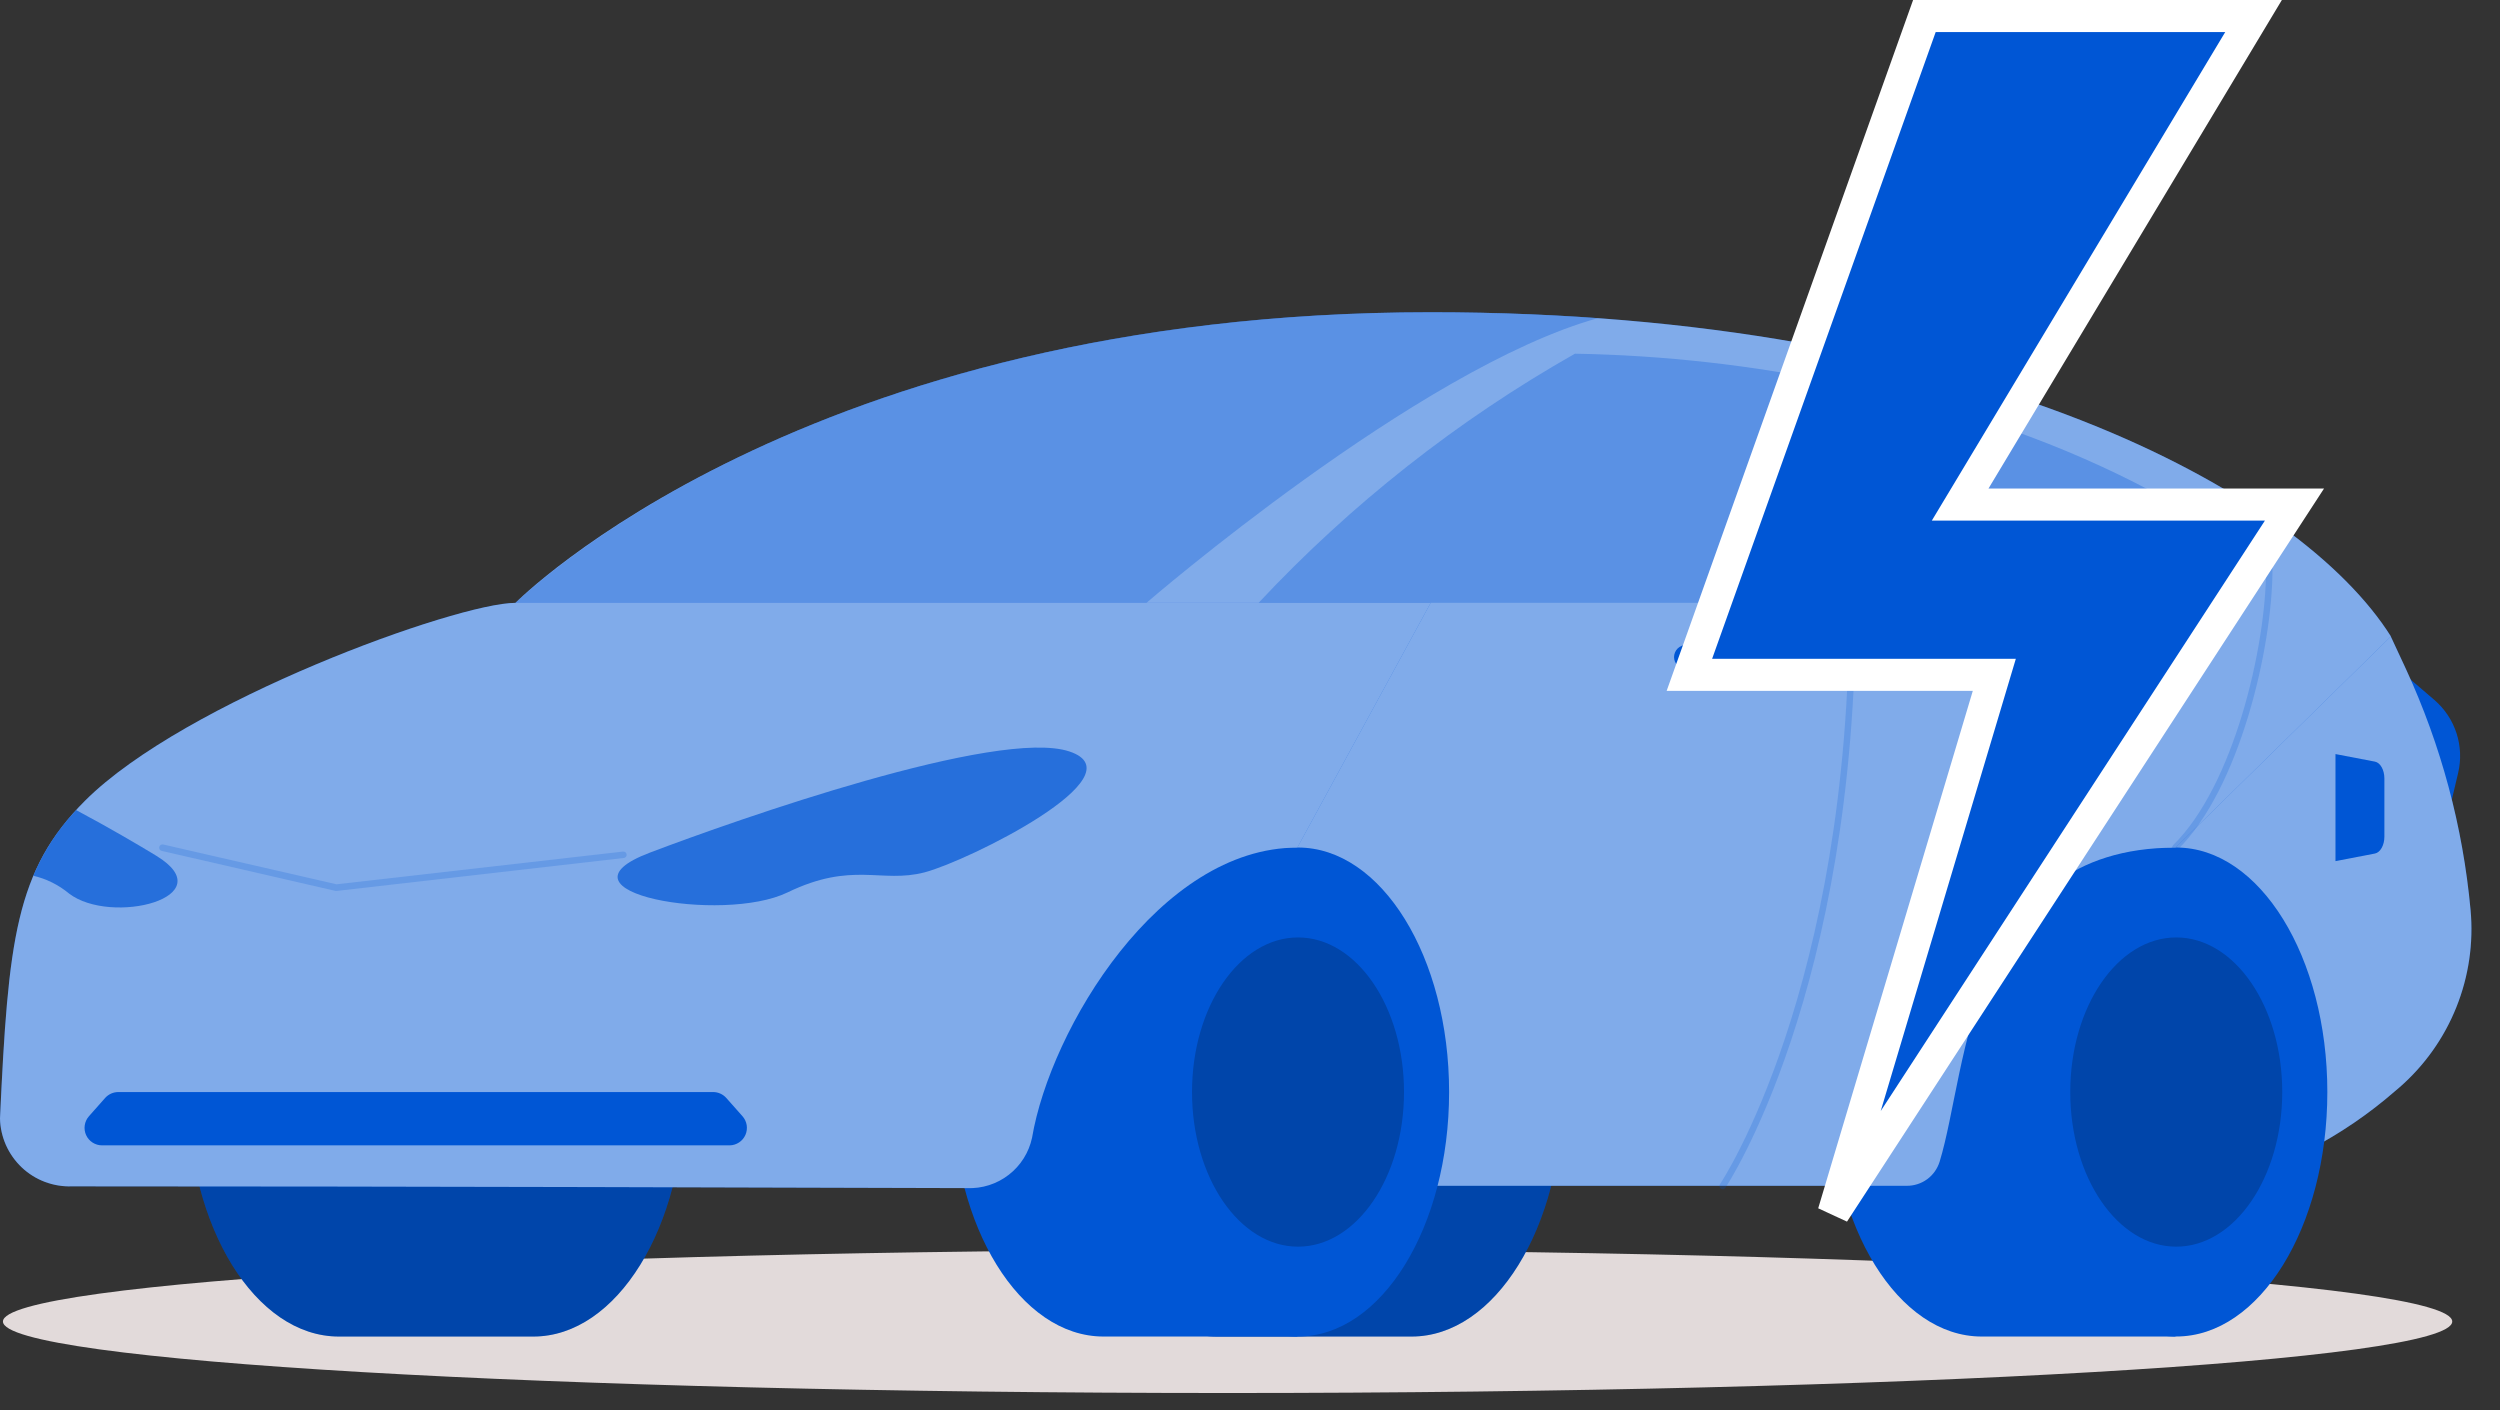 <svg width="78" height="44" viewBox="0 0 78 44" fill="none" xmlns="http://www.w3.org/2000/svg">
<rect x="0" y="0" width="78" height="44" fill="#333333" stroke="none"/>
<g id="Group 26086296">
<g id="Group 26086295">
<g id="freepik--electric-car--inject-91">
<path id="freepik--path--inject-91" d="M38.301 43.462C59.403 43.462 76.51 42.463 76.51 41.231C76.51 39.999 59.403 39 38.301 39C17.198 39 0.092 39.999 0.092 41.231C0.092 42.463 17.198 43.462 38.301 43.462Z" fill="#E2DADA"/>
<path id="Path 33707" d="M44.046 26.443H37.974C35.374 26.443 33.262 29.858 33.262 34.071C33.262 38.284 35.371 41.7 37.974 41.7H44.044C46.644 41.7 48.758 38.285 48.758 34.071C48.758 29.857 46.645 26.443 44.046 26.443Z" fill="#0056D5"/>
<path id="Path 33708" opacity="0.2" d="M44.046 26.443H37.974C35.374 26.443 33.262 29.858 33.262 34.071C33.262 38.284 35.371 41.7 37.974 41.7H44.044C46.644 41.7 48.758 38.285 48.758 34.071C48.758 29.857 46.645 26.443 44.046 26.443Z" fill="black"/>
<path id="Path 33709" d="M16.642 26.443H10.572C7.972 26.443 5.86 29.858 5.86 34.071C5.86 38.284 7.969 41.7 10.572 41.7H16.642C19.242 41.7 21.356 38.285 21.356 34.071C21.356 29.857 19.245 26.443 16.642 26.443Z" fill="#0056D5"/>
<path id="Path 33710" opacity="0.2" d="M16.642 26.443H10.572C7.972 26.443 5.86 29.858 5.86 34.071C5.86 38.284 7.969 41.7 10.572 41.7H16.642C19.242 41.7 21.356 38.285 21.356 34.071C21.356 29.857 19.245 26.443 16.642 26.443Z" fill="black"/>
<path id="Path 33711" d="M74.573 20.656L75.952 21.838C76.273 22.114 76.512 22.473 76.643 22.875C76.774 23.278 76.791 23.709 76.693 24.12L76.378 25.45L74.573 20.656Z" fill="#0056D5"/>
<path id="Path 33712" d="M77.082 28.395C76.843 25.792 76.162 23.25 75.067 20.877L74.591 19.854H63.103L69.061 36.998C71.156 36.475 73.098 35.462 74.727 34.042L74.865 33.925C75.645 33.244 76.253 32.388 76.638 31.426C77.024 30.465 77.176 29.426 77.082 28.395Z" fill="#0056D5"/>
<path id="Path 33713" opacity="0.5" d="M77.082 28.395C76.843 25.792 76.162 23.25 75.067 20.877L74.591 19.854H63.103L69.061 36.998C71.156 36.475 73.098 35.462 74.727 34.042L74.865 33.925C75.645 33.244 76.253 32.388 76.638 31.426C77.024 30.465 77.176 29.426 77.082 28.395Z" fill="white"/>
<path id="Path 33714" d="M61.829 41.7C59.229 41.7 57.115 38.285 57.115 34.072C57.115 29.859 59.226 26.443 61.829 26.443H67.877V41.7H61.829Z" fill="#0056D5"/>
<path id="Ellipse 300" d="M67.899 41.699C70.502 41.699 72.613 38.284 72.613 34.071C72.613 29.858 70.502 26.443 67.899 26.443C65.295 26.443 63.185 29.858 63.185 34.071C63.185 38.284 65.295 41.699 67.899 41.699Z" fill="#0056D5"/>
<path id="Ellipse 301" opacity="0.2" d="M67.899 38.896C69.725 38.896 71.206 36.736 71.206 34.072C71.206 31.408 69.725 29.248 67.899 29.248C66.072 29.248 64.592 31.408 64.592 34.072C64.592 36.736 66.072 38.896 67.899 38.896Z" fill="black"/>
<path id="Path 33715" d="M27.42 36.998L16.085 18.807C16.085 18.807 25.054 9.742 44.642 9.742C61.602 9.742 71.759 15.342 74.596 19.856L67.876 26.446C61.376 26.446 61.408 33.346 60.516 36.246C60.448 36.465 60.312 36.656 60.127 36.792C59.942 36.927 59.718 36.999 59.489 36.997H27.42" fill="#0056D5"/>
<path id="Path 33716" opacity="0.5" d="M27.42 36.998L16.085 18.807C16.085 18.807 25.054 9.742 44.642 9.742C61.602 9.742 71.759 15.342 74.596 19.856L67.876 26.446C61.376 26.446 61.408 33.346 60.516 36.246C60.448 36.465 60.312 36.656 60.127 36.792C59.942 36.927 59.718 36.999 59.489 36.997H27.42" fill="white"/>
<path id="Path 33717" d="M34.429 41.7C31.829 41.7 29.715 38.285 29.715 34.071C29.715 29.857 31.828 26.443 34.429 26.443H40.477V41.7H34.429Z" fill="#0056D5"/>
<path id="Ellipse 302" d="M40.498 41.699C43.102 41.699 45.212 38.284 45.212 34.071C45.212 29.858 43.102 26.443 40.498 26.443C37.895 26.443 35.784 29.858 35.784 34.071C35.784 38.284 37.895 41.699 40.498 41.699Z" fill="#0056D5"/>
<path id="Ellipse 303" opacity="0.2" d="M40.498 38.896C42.325 38.896 43.805 36.736 43.805 34.072C43.805 31.408 42.325 29.248 40.498 29.248C38.672 29.248 37.191 31.408 37.191 34.072C37.191 36.736 38.672 38.896 40.498 38.896Z" fill="black"/>
<path id="Path 33718" d="M32.2 35.498C32.777 32.089 36.177 26.445 40.477 26.445L44.637 18.809H16.085C14.264 18.809 5.751 21.885 2.651 24.985C0.483 27.153 0.257 29.338 0 34.896C0.006 35.183 0.07 35.466 0.186 35.728C0.303 35.99 0.471 36.227 0.679 36.424C0.888 36.621 1.134 36.775 1.403 36.876C1.672 36.977 1.958 37.024 2.245 37.014C12.78 37.014 25.531 37.055 30.171 37.069C30.64 37.089 31.102 36.942 31.473 36.654C31.845 36.367 32.102 35.957 32.2 35.498Z" fill="#0056D5"/>
<path id="Path 33719" opacity="0.5" d="M32.2 35.498C32.777 32.089 36.177 26.445 40.477 26.445L44.637 18.809H16.085C14.264 18.809 5.751 21.885 2.651 24.985C0.483 27.153 0.257 29.338 0 34.896C0.006 35.183 0.07 35.466 0.186 35.728C0.303 35.99 0.471 36.227 0.679 36.424C0.888 36.621 1.134 36.775 1.403 36.876C1.672 36.977 1.958 37.024 2.245 37.014C12.78 37.014 25.531 37.055 30.171 37.069C30.64 37.089 31.102 36.942 31.473 36.654C31.845 36.367 32.102 35.957 32.2 35.498Z" fill="white"/>
<path id="Path 33720" opacity="0.3" d="M44.637 9.74C25.169 9.74 16.285 18.667 16.084 18.805H35.774C35.774 18.805 44.248 11.484 49.858 9.925C48.202 9.805 46.462 9.743 44.637 9.74Z" fill="#0056D5"/>
<path id="Path 33721" opacity="0.7" d="M20.282 26.6C22.983 25.575 31.145 22.7 33.37 23.447C35.594 24.194 30.206 26.862 28.849 27.217C27.491 27.572 26.602 26.86 24.57 27.844C22.54 28.828 17.009 27.837 20.282 26.6Z" fill="#0056D5"/>
<path id="Path 33722" opacity="0.2" d="M53.753 37.105C53.732 37.105 53.711 37.098 53.694 37.087C53.682 37.08 53.672 37.07 53.664 37.059C53.656 37.047 53.651 37.035 53.648 37.021C53.646 37.008 53.646 36.994 53.649 36.98C53.652 36.967 53.658 36.954 53.666 36.943C53.707 36.884 57.7 30.871 57.7 18.813C57.7 18.8 57.702 18.787 57.707 18.775C57.712 18.762 57.72 18.752 57.729 18.742C57.738 18.733 57.749 18.726 57.761 18.721C57.774 18.715 57.787 18.713 57.8 18.713C57.813 18.713 57.826 18.715 57.838 18.721C57.85 18.726 57.861 18.733 57.87 18.742C57.88 18.752 57.887 18.762 57.892 18.775C57.897 18.787 57.9 18.8 57.9 18.813C57.9 30.944 53.872 37.002 53.831 37.061C53.822 37.074 53.81 37.084 53.797 37.092C53.783 37.1 53.768 37.104 53.753 37.105Z" fill="#0056D5"/>
<path id="Path 33723" opacity="0.2" d="M10.492 27.797H10.47L5.045 26.548C5.032 26.545 5.02 26.54 5.009 26.532C4.998 26.524 4.988 26.514 4.981 26.503C4.974 26.491 4.969 26.478 4.967 26.465C4.965 26.452 4.965 26.438 4.969 26.425C4.972 26.412 4.977 26.399 4.985 26.389C4.993 26.378 5.003 26.368 5.014 26.361C5.026 26.354 5.039 26.349 5.052 26.347C5.065 26.345 5.079 26.345 5.092 26.348L10.498 27.59L19.439 26.569C19.452 26.568 19.465 26.569 19.478 26.572C19.491 26.576 19.503 26.582 19.513 26.59C19.524 26.598 19.532 26.608 19.539 26.62C19.545 26.632 19.549 26.644 19.551 26.657C19.553 26.671 19.552 26.684 19.548 26.697C19.544 26.709 19.538 26.721 19.53 26.732C19.522 26.742 19.512 26.751 19.5 26.757C19.489 26.764 19.476 26.768 19.463 26.769L10.504 27.797H10.492Z" fill="#0056D5"/>
<path id="Path 33724" opacity="0.2" d="M67.877 26.547C67.863 26.548 67.849 26.545 67.837 26.54C67.824 26.535 67.812 26.526 67.802 26.516C67.792 26.507 67.784 26.496 67.778 26.483C67.772 26.47 67.769 26.456 67.769 26.442C67.769 26.428 67.772 26.415 67.778 26.402C67.784 26.389 67.792 26.378 67.802 26.368C69.696 24.51 70.702 20.168 70.702 17.752C70.702 17.726 70.713 17.7 70.731 17.682C70.75 17.663 70.776 17.652 70.802 17.652C70.829 17.652 70.854 17.663 70.873 17.682C70.892 17.7 70.902 17.726 70.902 17.752C70.902 20.207 69.871 24.62 67.936 26.518C67.92 26.534 67.9 26.544 67.877 26.547Z" fill="#0056D5"/>
<path id="Path 33725" d="M52.611 20.881H55.31C55.411 20.881 55.507 20.84 55.579 20.769C55.65 20.698 55.69 20.602 55.691 20.501C55.69 20.401 55.65 20.304 55.579 20.233C55.507 20.162 55.411 20.122 55.31 20.121H52.611C52.51 20.122 52.413 20.162 52.342 20.233C52.271 20.304 52.231 20.401 52.23 20.501C52.231 20.602 52.271 20.698 52.342 20.769C52.413 20.84 52.51 20.881 52.611 20.881Z" fill="#0056D5"/>
<path id="Path 33726" d="M64.463 20.881H67.163C67.264 20.881 67.361 20.841 67.432 20.77C67.504 20.699 67.544 20.602 67.545 20.501C67.544 20.4 67.504 20.303 67.432 20.232C67.361 20.161 67.264 20.121 67.163 20.121H64.463C64.362 20.122 64.266 20.162 64.195 20.233C64.124 20.304 64.084 20.401 64.083 20.501C64.084 20.602 64.124 20.698 64.195 20.769C64.266 20.84 64.362 20.881 64.463 20.881Z" fill="#0056D5"/>
<path id="Path 33727" opacity="0.7" d="M4.876 26.7C4.32 26.361 3.408 25.825 2.376 25.275C1.811 25.872 1.359 26.567 1.04 27.324C1.448 27.419 1.829 27.608 2.151 27.876C3.469 28.889 6.996 27.993 4.876 26.7Z" fill="#0056D5"/>
<path id="Path 33728" opacity="0.3" d="M39.269 18.808H66.795C68.202 18.808 69.586 18.445 70.812 17.753C70.812 17.753 66.359 13.705 57.391 11.961C54.675 11.394 51.911 11.084 49.138 11.035C45.474 13.112 42.146 15.733 39.269 18.808Z" fill="#0056D5"/>
<path id="Path 33729" d="M22.757 35.735H3.185C3.08 35.736 2.977 35.705 2.888 35.648C2.8 35.591 2.729 35.51 2.686 35.414C2.643 35.318 2.628 35.212 2.644 35.108C2.66 35.003 2.705 34.906 2.775 34.827L3.281 34.255C3.333 34.198 3.396 34.152 3.466 34.12C3.537 34.089 3.614 34.072 3.691 34.072H22.251C22.328 34.072 22.404 34.089 22.474 34.12C22.545 34.152 22.608 34.198 22.659 34.255L23.166 34.827C23.235 34.905 23.281 35.002 23.297 35.105C23.313 35.208 23.299 35.314 23.257 35.41C23.215 35.505 23.146 35.587 23.059 35.644C22.972 35.702 22.87 35.734 22.766 35.735H22.757Z" fill="#0056D5"/>
<path id="Path 33730" d="M74.099 26.63L72.867 26.867V23.527L74.099 23.763C74.267 23.797 74.393 24.021 74.393 24.289V26.104C74.394 26.37 74.266 26.596 74.099 26.63Z" fill="#0056D5"/>
</g>
<g id="Group 26086295_2">
<path id="Path 33733" d="M70.311 0.5L61.612 14.985L61.157 15.742H62.041H71.588L57.207 37.842L62.031 21.697L62.223 21.054H61.552H52.709L60.041 0.5H70.311Z" fill="#0056D5" stroke="white"/>
</g>
</g>
</g>
</svg>
